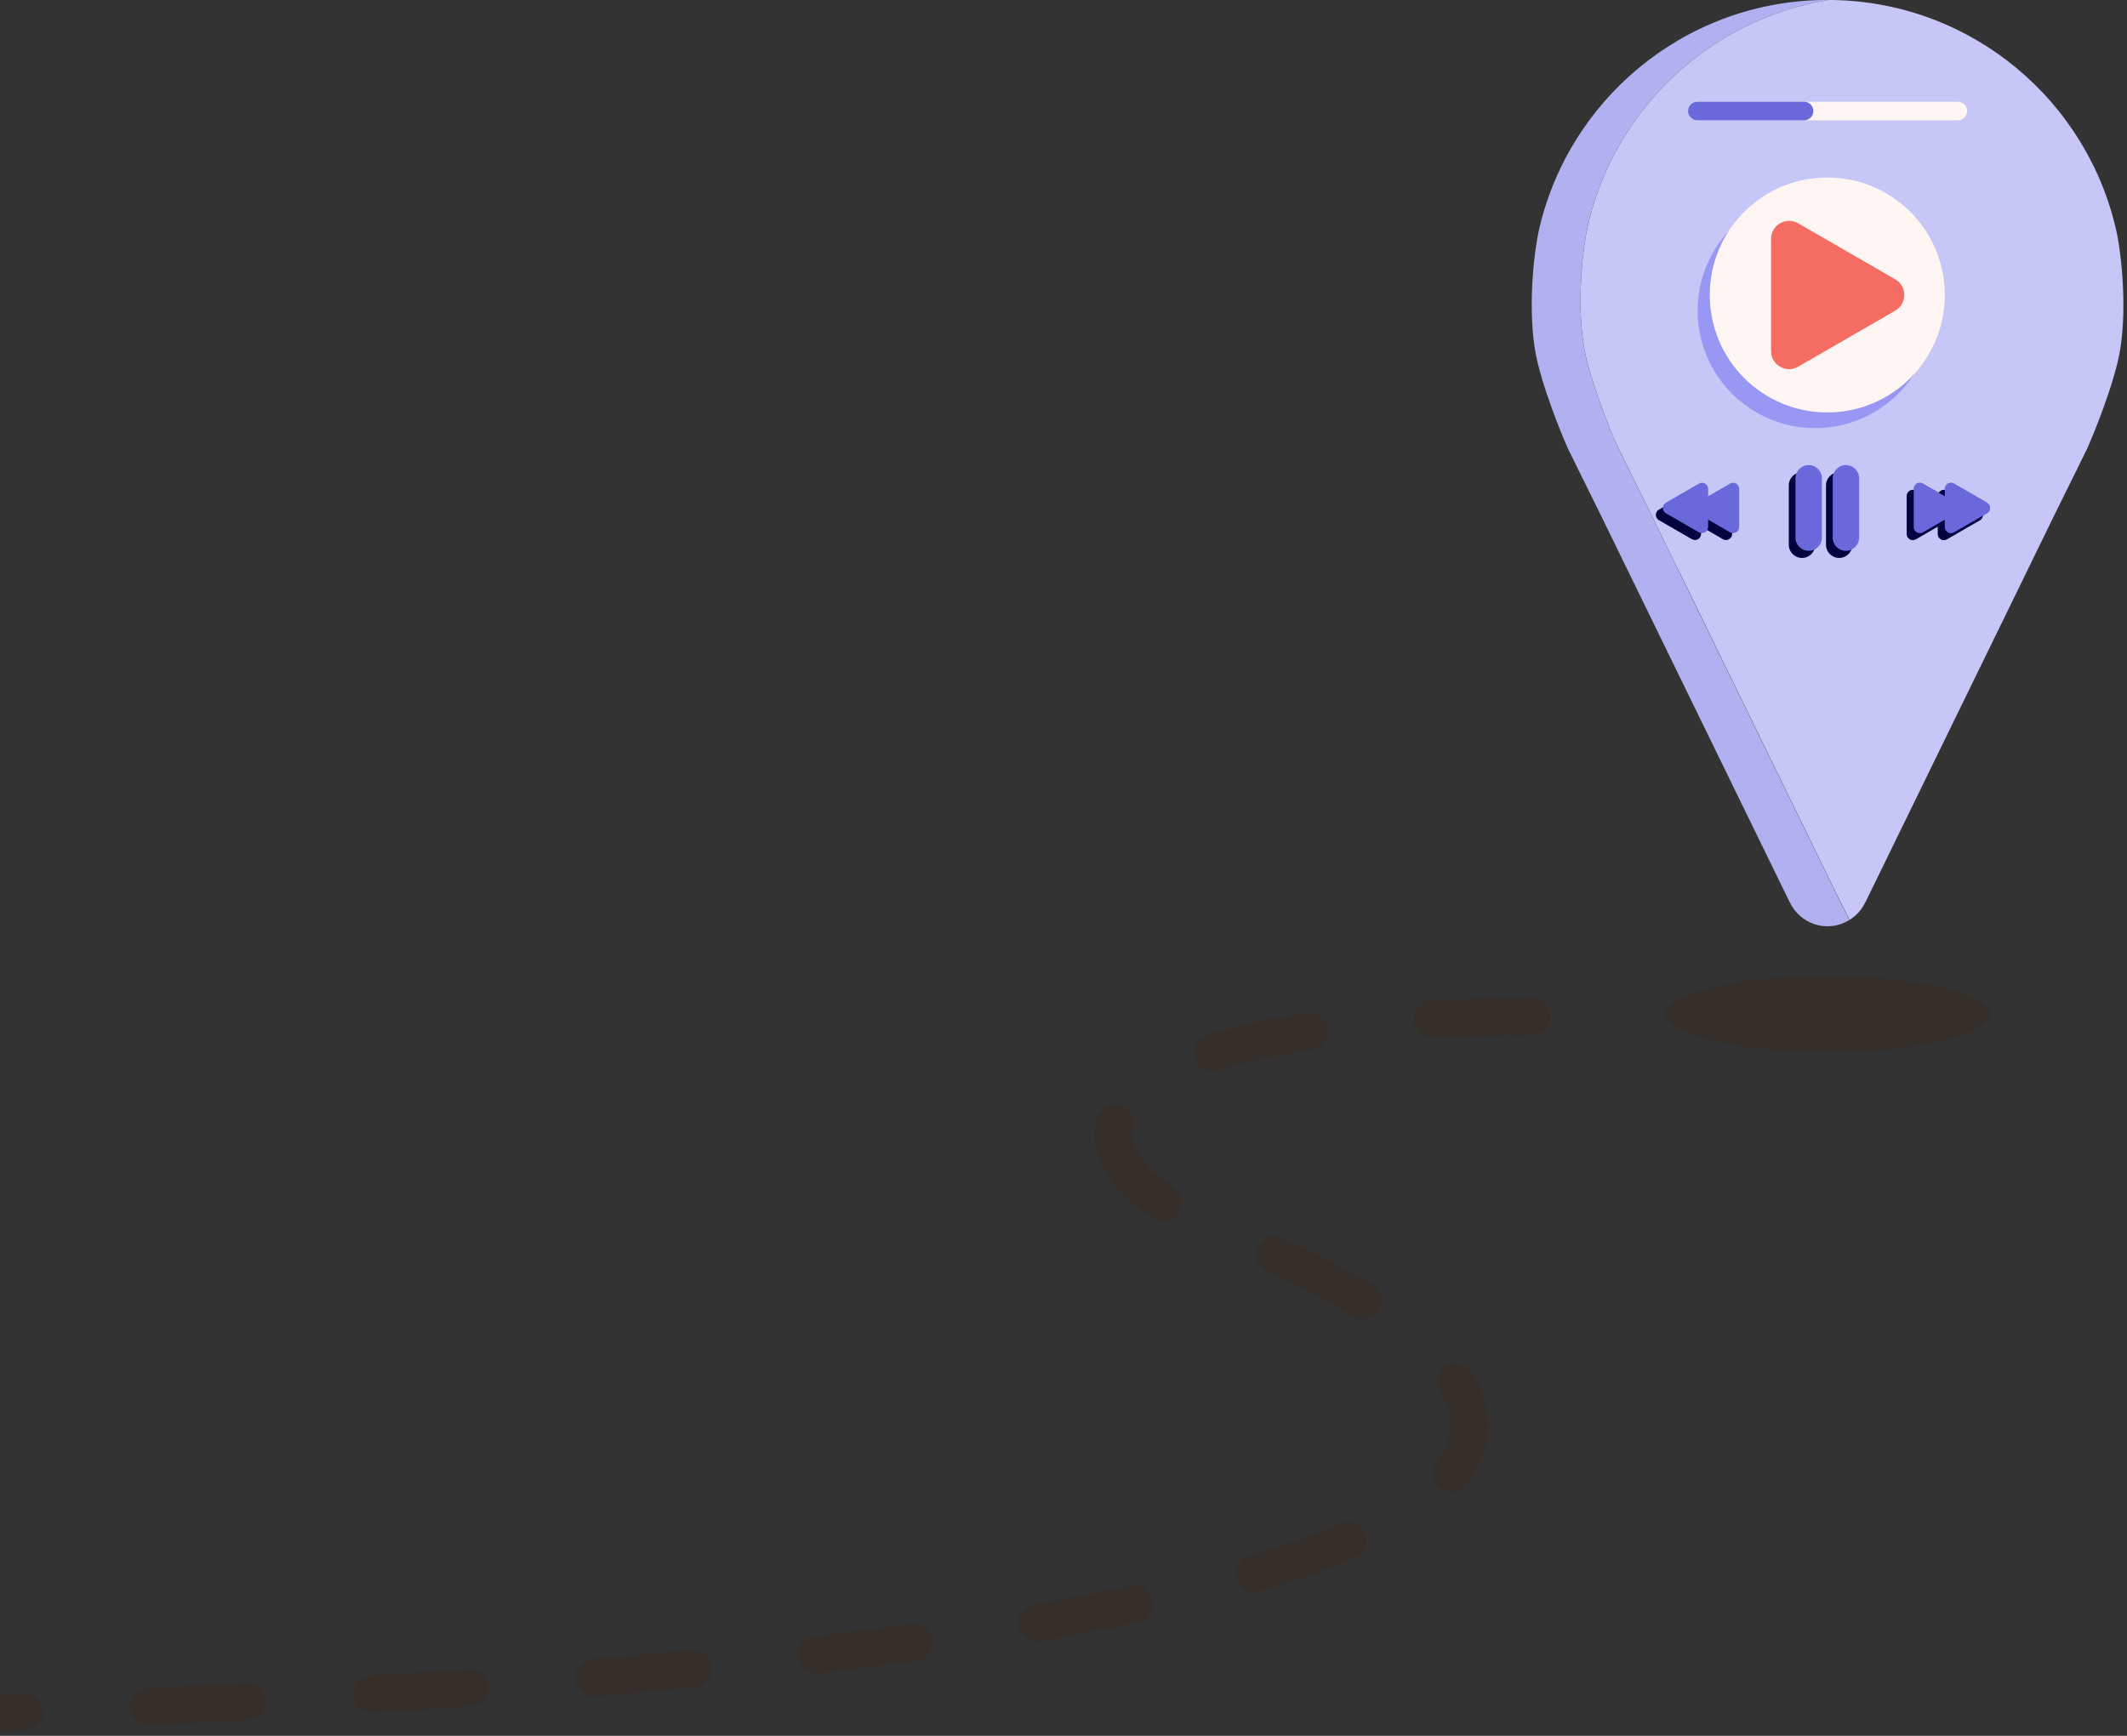 <svg width="343" height="280" viewBox="0 0 343 280" fill="none" xmlns="http://www.w3.org/2000/svg"><rect x="0" y="0" width="343" height="280" fill="#333333" stroke="none"/><g clip-path="url(#clip0_0_1)"><path d="M248.04 37.7C252.59 16.4 271.35 0.36 293.92 0C294.18 0 294.45 0 294.71 0C294.76 0 294.81 0 294.86 0C275.46 3.15 259.98 18 255.91 37.07C254.87 42.35 254.26 51.56 255.81 57.84C257.42 64.36 260.69 71.69 260.69 71.7C262.11 74.57 266.18 82.81 266.18 82.82L270.61 91.91L296.48 144.93L298.24 148.39C297.21 149.03 296 149.41 294.7 149.41C292.02 149.41 289.71 147.83 288.64 145.56H288.62L262.75 92.54L258.32 83.45C258.32 83.44 254.24 75.2 252.83 72.33C252.83 72.33 249.56 65 247.95 58.47C246.4 52.19 247 42.99 248.05 37.7H248.04Z" fill="#B1B1F2"/><path d="M270.62 91.9L266.19 82.81C266.19 82.8 262.11 74.56 260.7 71.69C260.7 71.69 257.43 64.36 255.82 57.83C254.27 51.55 254.87 42.35 255.92 37.06C259.98 18 275.46 3.15 294.86 0C295.07 0 295.28 0 295.5 0C318.07 0.36 336.83 16.39 341.38 37.69C342.42 42.97 343.03 52.18 341.48 58.46C339.87 64.98 336.6 72.31 336.6 72.32C335.18 75.19 331.11 83.43 331.11 83.44L326.68 92.53L300.81 145.55H300.79C300.24 146.72 299.36 147.7 298.27 148.38L296.51 144.92L270.64 91.9H270.62Z" fill="#C6C6F7"/><path opacity="0.2" d="M294.71 169.69C309.136 169.69 320.83 166.945 320.83 163.56C320.83 160.174 309.136 157.43 294.71 157.43C280.284 157.43 268.59 160.174 268.59 163.56C268.59 166.945 280.284 169.69 294.71 169.69Z" fill="#401D03"/><path d="M292.71 69.06C303.176 69.06 311.66 60.576 311.66 50.11C311.66 39.644 303.176 31.16 292.71 31.16C282.244 31.16 273.76 39.644 273.76 50.11C273.76 60.576 282.244 69.06 292.71 69.06Z" fill="#9898F4"/><path d="M294.67 66.53C305.136 66.53 313.62 58.046 313.62 47.58C313.62 37.114 305.136 28.63 294.67 28.63C284.204 28.63 275.72 37.114 275.72 47.58C275.72 58.046 284.204 66.53 294.67 66.53Z" fill="#FFF5F3"/><path d="M305.63 45.06L289.97 36.02C288.03 34.9 285.6 36.3 285.6 38.54V56.63C285.6 58.87 288.03 60.28 289.97 59.15L305.63 50.11C307.57 48.99 307.57 46.18 305.63 45.06Z" fill="#F46C62"/><path d="M290.59 90C289.42 90 288.46 89.05 288.46 87.87V78.3C288.46 77.13 289.41 76.17 290.59 76.17C291.77 76.17 292.72 77.12 292.72 78.3V87.87C292.72 89.04 291.77 90 290.59 90Z" fill="#030340"/><path d="M296.59 90C295.42 90 294.46 89.05 294.46 87.87V78.3C294.46 77.13 295.41 76.17 296.59 76.17C297.77 76.17 298.72 77.12 298.72 78.3V87.87C298.72 89.04 297.77 90 296.59 90Z" fill="#030340"/><path d="M315.74 16.41H273.68C272.868 16.41 272.21 17.068 272.21 17.88V17.94C272.21 18.752 272.868 19.41 273.68 19.41H315.74C316.552 19.41 317.21 18.752 317.21 17.94V17.88C317.21 17.068 316.552 16.41 315.74 16.41Z" fill="#FFF5F3"/><path d="M290.92 16.41H273.71C272.882 16.41 272.21 17.082 272.21 17.91C272.21 18.738 272.882 19.41 273.71 19.41H290.92C291.748 19.41 292.42 18.738 292.42 17.91C292.42 17.082 291.748 16.41 290.92 16.41Z" fill="#6969DB"/><path d="M320.42 81.08L320.11 80.9L315.1 78.01C314.44 77.63 313.62 78.11 313.62 78.87V80.05L310.09 78.01C309.43 77.63 308.61 78.11 308.61 78.87V85.01C308.61 85.77 309.43 86.25 310.09 85.87L313.03 84.17L313.62 83.83V85.01C313.62 85.77 314.44 86.25 315.1 85.87L320.42 82.8C321.08 82.42 321.08 81.47 320.42 81.09V81.08Z" fill="#6F6FA1"/><path d="M291.67 88.85C290.5 88.85 289.54 87.9 289.54 86.72V77.15C289.54 75.98 290.49 75.02 291.67 75.02C292.85 75.02 293.8 75.97 293.8 77.15V86.72C293.8 87.89 292.85 88.85 291.67 88.85Z" fill="#6969DB"/><path d="M297.67 88.85C296.5 88.85 295.54 87.9 295.54 86.72V77.15C295.54 75.98 296.49 75.02 297.67 75.02C298.85 75.02 299.8 75.97 299.8 77.15V86.72C299.8 87.89 298.85 88.85 297.67 88.85Z" fill="#6969DB"/><path d="M277.85 79.13L274.32 81.17V79.99C274.32 79.23 273.5 78.75 272.84 79.13L267.83 82.02L267.52 82.2C266.86 82.58 266.86 83.53 267.52 83.91L272.84 86.98C273.5 87.36 274.32 86.88 274.32 86.12V84.94L274.91 85.28L277.85 86.98C278.51 87.36 279.33 86.88 279.33 86.12V79.98C279.33 79.22 278.51 78.74 277.85 79.12V79.13Z" fill="#030340"/><path d="M278.98 78.01L275.45 80.05V78.87C275.45 78.11 274.63 77.63 273.97 78.01L268.96 80.9L268.65 81.08C267.99 81.46 267.99 82.41 268.65 82.79L273.97 85.86C274.63 86.24 275.45 85.76 275.45 85V83.82L276.04 84.16L278.98 85.86C279.64 86.24 280.46 85.76 280.46 85V78.86C280.46 78.1 279.64 77.62 278.98 78V78.01Z" fill="#6969DB"/><path d="M319.28 82.21L318.97 82.03L313.96 79.14C313.3 78.76 312.48 79.24 312.48 80V81.18L308.95 79.14C308.29 78.76 307.47 79.24 307.47 80V86.14C307.47 86.9 308.29 87.38 308.95 87L311.89 85.3L312.48 84.96V86.14C312.48 86.9 313.3 87.38 313.96 87L319.28 83.93C319.94 83.55 319.94 82.6 319.28 82.22V82.21Z" fill="#030340"/><path d="M320.42 81.08L320.11 80.9L315.1 78.01C314.44 77.63 313.62 78.11 313.62 78.87V80.05L310.09 78.01C309.43 77.63 308.61 78.11 308.61 78.87V85.01C308.61 85.77 309.43 86.25 310.09 85.87L313.03 84.17L313.62 83.83V85.01C313.62 85.77 314.44 86.25 315.1 85.87L320.42 82.8C321.08 82.42 321.08 81.47 320.42 81.09V81.08Z" fill="#6969DB"/></g><path opacity="0.2" d="M247 164C174 164 165.5 186 196.5 198.5C274.773 230.062 258.5 269 -23.5 277" stroke="#401D03" stroke-width="6" stroke-linecap="round" stroke-dasharray="16 20"/><defs><clipPath id="clip0_0_1"><rect width="95.42" height="169.7" fill="white" transform="translate(247)"/></clipPath></defs></svg>